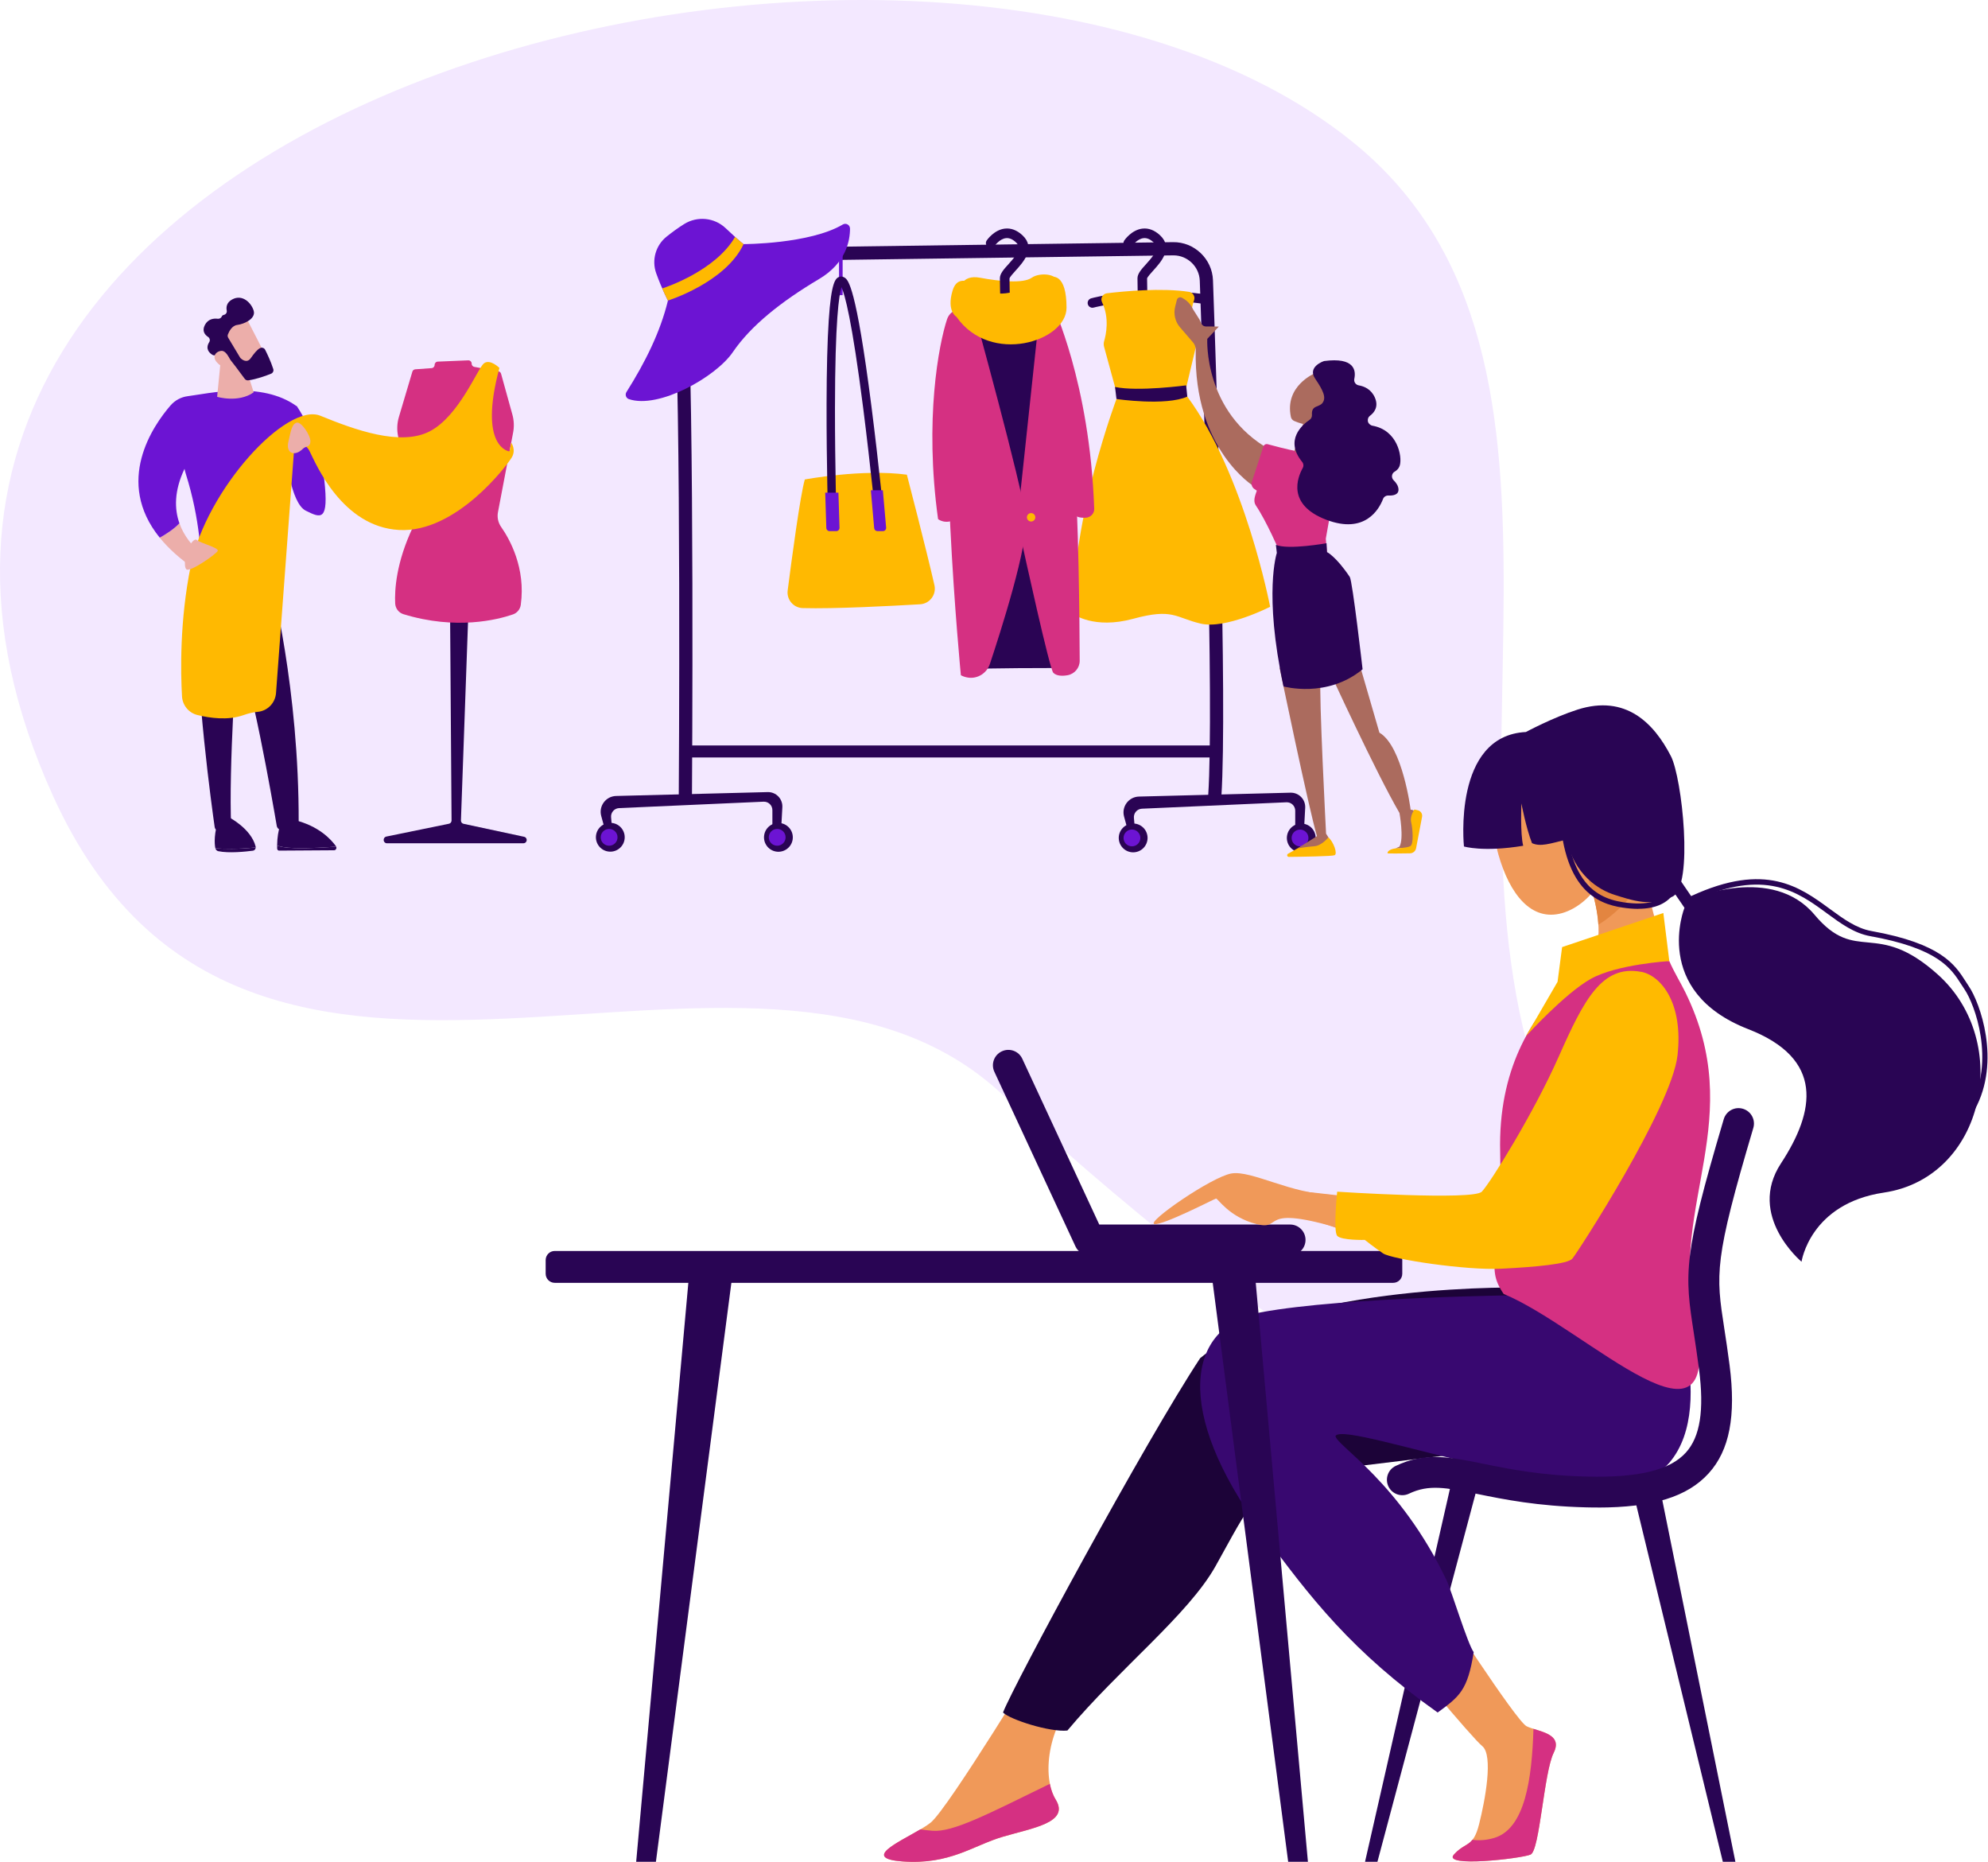 <svg width="1589" height="1488" viewBox="0 0 1589 1488" fill="none" xmlns="http://www.w3.org/2000/svg">
<path d="M1240.62 893.549C1435.71 1422.72 943.218 1006.94 800.819 874.275C600.708 687.846 198.505 979.101 42.515 636.324C-211.896 77.272 744.541 -159.652 1081.63 113.802C1297.16 288.645 1133.72 643.024 1240.62 893.549Z" fill="#F3E8FF"/>
<path d="M1113.55 999.653H443.423C439.374 999.653 436.146 1002.93 436.146 1006.93V1017.85C436.146 1021.9 439.425 1025.12 443.423 1025.12H1113.55C1117.6 1025.12 1120.83 1021.84 1120.83 1017.85V1006.93C1120.83 1002.88 1117.55 999.653 1113.55 999.653Z" fill="#290554"/>
<path d="M1286.11 657.721C1295.18 689.751 1273.04 722.704 1248.6 729.674C1224.15 736.592 1206.73 714.863 1197.66 682.833C1188.59 650.802 1200.99 619.233 1225.43 612.314C1249.88 605.396 1277.04 625.741 1286.11 657.721Z" fill="#F09959"/>
<path d="M1149.12 1277.99C1149.12 1277.99 1211.75 1375.26 1220.21 1379.46C1228.66 1383.71 1249.78 1384.74 1241.88 1400.63C1233.94 1416.46 1230.76 1478.83 1223.38 1482.01C1216 1485.19 1152.56 1492.57 1162.09 1482.01C1171.62 1471.45 1177.46 1476.73 1182.23 1457.72C1187.05 1438.7 1193.76 1402.73 1184.79 1395.35C1175.82 1387.97 1120.83 1321.34 1120.83 1321.34L1149.12 1277.99Z" fill="#F09959"/>
<path d="M834.044 1319.76C834.044 1319.76 757.94 1445.21 743.846 1456.49C729.753 1467.76 683.219 1484.67 721.297 1487.49C759.323 1490.31 777.671 1474.78 801.604 1467.76C825.537 1460.69 855.158 1456.49 843.884 1438.14C832.609 1419.85 837.273 1379.82 861.616 1354.45C885.908 1329.08 834.044 1319.76 834.044 1319.76Z" fill="#F09959"/>
<path d="M1222.4 1028.91C1222.4 1028.91 1034.01 1023.99 959.293 1085.29C915.578 1151.55 809.903 1346.96 801.703 1368.49C807.34 1374.13 839.063 1384.32 853.157 1382.89C894.719 1333.33 949.709 1290.44 971.541 1251.59C998.498 1203.67 1006.8 1179.69 1050.46 1175.49C1094.18 1171.23 1192.83 1157.19 1222.4 1157.19C1251.97 1157.19 1222.4 1028.91 1222.4 1028.91Z" fill="#1C0338"/>
<path d="M1305.21 1191.74L1377.05 1487.75H1387.09L1327.25 1191.74H1305.21Z" fill="#290554"/>
<path d="M1160.63 1182.29L1091.07 1487.75H1100.98L1182.4 1182.29H1160.63Z" fill="#290554"/>
<path d="M1329.71 1016L1220.2 1034.91C1220.2 1034.91 1074.65 1036.24 1008.08 1048.65C947.552 1059.92 938.635 1128.7 1008.08 1223.4C1047.54 1277.21 1080.9 1320.11 1149.11 1368.49C1166.49 1355.73 1173.1 1350.91 1177.91 1320.26C1173 1313.5 1160.18 1271.12 1156.24 1262.81C1118.52 1183.94 1068.14 1155.24 1067.42 1147.5C1075.88 1133.77 1291.43 1219.15 1334.27 1168.93C1375.17 1121.01 1329.71 1015.95 1329.71 1015.95V1016Z" fill="#380870"/>
<path d="M1334.28 767.999C1305.42 763.951 1276.06 769.434 1248.59 789.319C1224.6 813.816 1197.39 854.148 1199.08 920.72C1201.18 1005.28 1186.01 1010.71 1201.85 1033.98C1267.96 1061.3 1381.07 1178.6 1354.42 1052.84C1335.15 961.77 1396.7 893.866 1347.04 792.855C1342.99 784.604 1337.97 776.66 1334.28 767.999Z" fill="#D53082"/>
<path d="M1334.28 768.005C1316.49 725.93 1312.14 678.679 1312.14 678.679L1265.65 692.413C1265.65 692.413 1292.1 751.606 1266.73 772.72C1261.35 777.23 1255.1 782.662 1248.59 789.273C1276.06 769.389 1305.47 763.905 1334.28 767.954V768.005Z" fill="#F09959"/>
<path d="M1313.58 689.904C1310.81 687.444 1307.38 684.369 1303.74 681.191L1265.82 692.415L1265.71 692.62C1266.64 694.721 1276.27 717.27 1277.55 738.949C1288.88 732.081 1301.23 720.909 1315.37 701.383C1314.61 697.027 1313.99 693.183 1313.53 689.904" fill="#E38540"/>
<path d="M1301.58 781.224C1253.66 797.982 1258.99 848.462 1214.92 922.875C1192.11 961.363 1170.9 960.799 1170.9 960.799C1170.9 960.799 1117.39 961.209 1052.67 953.317C1012.13 948.346 1009.57 960.441 1037.75 970.485C1094.59 990.831 1153.57 1012.66 1201.18 1007.38C1248.74 1002.11 1330.08 880.749 1334.28 849.129C1340.07 805.413 1325.72 772.717 1301.58 781.173V781.224Z" fill="#F09959"/>
<path d="M1276.93 1204.64C1273.96 1204.64 1270.89 1204.64 1267.76 1204.54C1228.71 1203.57 1202.16 1198.19 1180.79 1193.83C1155.88 1188.76 1142.15 1185.99 1126.16 1193.62C1120.01 1196.55 1112.68 1193.93 1109.76 1187.83C1106.84 1181.68 1109.4 1174.36 1115.55 1171.43C1138.97 1160.26 1158.6 1164.21 1185.71 1169.74C1206.11 1173.89 1231.53 1179.07 1268.37 1179.94C1309.63 1180.97 1334.79 1174.87 1347.55 1160.72C1358.93 1148.12 1362.26 1126.95 1358.01 1094.1C1356.57 1082.88 1355.09 1073.5 1353.86 1065.25C1350.27 1041.98 1347.86 1026.61 1350.83 1002.83C1353.55 980.738 1360.88 951.321 1377.79 894.333C1379.74 887.824 1386.55 884.083 1393.11 886.03C1399.62 887.978 1403.36 894.794 1401.42 901.354C1369.9 1007.59 1371.49 1017.94 1378.2 1061.51C1379.48 1069.91 1380.97 1079.44 1382.45 1090.97C1387.68 1131.51 1382.4 1158.88 1365.85 1177.22C1348.84 1196.08 1321.21 1204.69 1276.93 1204.69V1204.64Z" fill="#290554"/>
<path d="M839.167 1425.47C788.687 1450.17 761.474 1464.31 745.279 1462.98C741.435 1462.67 738.309 1462.26 735.644 1461.85C717.605 1472.51 688.906 1485.07 721.243 1487.48C759.27 1490.3 777.617 1474.77 801.55 1467.75C825.483 1460.68 855.105 1456.47 843.83 1438.13C841.678 1434.64 840.089 1430.34 839.115 1425.47" fill="#D53082"/>
<path d="M1225.69 1381.56C1224.46 1421.53 1218.97 1461.14 1194.53 1468.63C1188.02 1470.63 1182.13 1470.88 1176.9 1470.22C1173.06 1474.98 1168.34 1475.03 1162.09 1482C1152.56 1492.56 1216 1485.18 1223.38 1482C1230.76 1478.83 1233.94 1416.46 1241.88 1400.62C1248.39 1387.6 1235.27 1384.58 1225.74 1381.56" fill="#D53082"/>
<path d="M1031.2 1003.14H870.791C865.974 1003.14 861.618 1000.37 859.619 996.012L794.789 856.462C791.919 850.312 794.584 842.983 800.786 840.114C806.987 837.244 814.264 839.909 817.134 846.11L878.632 978.536H1031.2C1038.02 978.536 1043.5 984.071 1043.5 990.836C1043.5 997.601 1037.96 1003.14 1031.2 1003.14Z" fill="#290554"/>
<path d="M1064.77 954.698C1032.33 954.237 1000.19 934.916 984.205 937.735C968.216 940.554 916.096 976.735 922.656 978.119C929.216 979.503 970.573 958.081 971.957 957.773C973.341 957.466 982.309 972.635 1004.4 978.17C1026.49 983.756 1004.55 961.617 1072.97 982.321C1117.45 995.748 1064.72 954.698 1064.72 954.698H1064.77Z" fill="#F09959"/>
<path d="M1329.51 729.619L1334.28 768.004C1334.28 768.004 1292.36 770.515 1271.45 782.251C1250.59 793.987 1219.79 827.914 1219.79 827.914L1244.95 784.557L1248.59 756.832L1329.51 729.567V729.619Z" fill="#FFBA00"/>
<path d="M1311.68 776.61C1280.52 770.767 1266.12 798.698 1245.93 844.258C1225.74 889.818 1191.25 945.166 1184.38 952.29C1177.51 959.413 1068.81 952.29 1068.81 952.29C1068.81 952.29 1065.53 983.757 1068.81 987.549C1072.09 991.29 1090.9 990.829 1090.9 990.829C1090.9 990.829 1098.43 996.825 1105.46 1001.59C1112.53 1006.36 1172.18 1015.27 1199.91 1013.84C1227.63 1012.46 1253 1010.1 1256.74 1005.84C1260.48 1001.64 1336.13 885.103 1340.84 843.284C1345.56 801.465 1327.62 779.582 1311.73 776.558" fill="#FFBA00"/>
<path d="M1219.79 584.944C1160.86 587.762 1170.13 676.423 1170.13 676.423C1170.13 676.423 1185.46 681.138 1217.49 675.859C1215.03 666.327 1216.05 642.035 1216.05 642.035C1216.05 642.035 1219.79 661.766 1224.51 673.758C1231.27 676.884 1238.96 674.116 1251.98 670.939C1258.69 699.126 1277.6 711.015 1290.52 715.064C1304.82 719.574 1319.99 724.955 1336.9 716.448C1353.81 707.941 1344.53 621.535 1335.51 604.162C1322.04 578.076 1299.64 554.707 1260.9 567.058C1241.47 573.259 1219.74 584.893 1219.74 584.893L1219.79 584.944Z" fill="#290554"/>
<path d="M1322.29 690.208L1346.38 725.416C1346.38 725.416 1319.67 792.141 1397.32 822.378C1458.15 846.055 1450.97 887.771 1423.5 929.693C1396.03 971.614 1439.96 1008.26 1439.96 1008.26C1439.96 1008.26 1446.67 961.774 1505.76 953.011C1586.32 941.07 1609.13 832.884 1548.96 778.817C1499.15 734.077 1484.03 771.129 1450.31 730.951C1416.59 690.772 1352.99 717.933 1352.99 717.933L1329.67 683.904L1322.34 690.259L1322.29 690.208Z" fill="#290554"/>
<path d="M1576.63 887.721C1576.27 887.721 1575.92 887.619 1575.61 887.465C1574.58 886.901 1574.17 885.62 1574.74 884.544C1594.98 847.542 1578.48 802.649 1570.18 790.503C1569.3 789.221 1568.43 787.889 1567.56 786.505C1559.36 773.744 1549.22 757.909 1494.99 748.12C1481.93 745.763 1471.37 738.024 1460.15 729.773C1437.03 712.81 1410.79 693.54 1353.8 719.78C1352.73 720.292 1351.45 719.779 1350.93 718.755C1350.42 717.678 1350.93 716.397 1352.01 715.936C1411.25 688.672 1438.57 708.71 1462.66 726.391C1473.47 734.283 1483.62 741.765 1495.71 743.969C1551.83 754.065 1562.54 770.823 1571.15 784.25C1572.02 785.583 1572.84 786.864 1573.66 788.145C1582.37 800.855 1599.7 847.85 1578.48 886.645C1578.07 887.363 1577.35 887.773 1576.58 887.773L1576.63 887.721Z" fill="#290554"/>
<path d="M1309.37 726.288C1305.53 726.288 1301.32 725.929 1296.86 725.263C1276.26 722.188 1248.59 710.452 1246.44 644.649C1246.44 643.47 1247.31 642.497 1248.49 642.445C1249.72 642.445 1250.64 643.317 1250.69 644.495C1251.61 671.606 1256.94 691.695 1266.68 704.149C1274.06 713.63 1283.85 718.96 1297.48 721.009C1316.54 723.879 1329.2 720.343 1335.04 710.555C1335.66 709.53 1336.99 709.222 1337.97 709.786C1338.99 710.401 1339.3 711.733 1338.68 712.707C1333.3 721.676 1323.46 726.237 1309.32 726.237L1309.37 726.288Z" fill="#290554"/>
<path d="M550.927 1016.97L508.496 1487.75H524.274L585.648 1016.97H550.927Z" fill="#290554"/>
<path d="M968.26 1016.97L1029.63 1487.75H1045.41L1002.98 1016.97H968.26Z" fill="#290554"/>
<path d="M970.98 595.704H547.802V605.299H970.98V595.704Z" fill="#2A0454"/>
<path d="M976.248 636.349L965.713 635.662C970.526 561.85 961.774 302.134 958.976 224.296C958.574 213.079 949.189 204.06 937.993 204.06C937.897 204.06 937.805 204.06 937.709 204.06L566.765 209.118C561.804 209.184 557.218 211.229 553.852 214.871C550.477 218.525 548.799 223.273 549.127 228.239C555.282 322.151 553.105 632.908 553.083 636.038L542.526 635.96C542.547 632.834 544.724 322.461 538.591 228.929C538.075 221.043 540.742 213.507 546.097 207.706C551.448 201.914 558.735 198.666 566.621 198.561L937.565 193.503C954.592 193.258 968.913 206.91 969.525 223.911C972.327 301.876 981.091 562.038 976.248 636.344V636.349Z" fill="#2A0454"/>
<path d="M484.427 666.246L480.558 652.065C478.394 644.135 484.239 636.279 492.453 636.069L613.568 632.966C620.27 632.795 625.695 638.373 625.332 645.07L624.217 665.704C624.143 667.076 623.006 668.152 621.633 668.152H619.955C618.525 668.152 617.367 666.993 617.367 665.564V647.374C617.367 643.532 614.163 640.463 610.32 640.633L494.853 645.765C491.019 645.936 488.099 649.267 488.431 653.088L489.498 665.336C489.629 666.849 488.435 668.147 486.918 668.147C485.751 668.147 484.728 667.365 484.422 666.241L484.427 666.246Z" fill="#2A0454"/>
<path d="M499.264 670.314C499.958 663.993 495.395 658.306 489.074 657.613C482.753 656.92 477.066 661.482 476.373 667.803C475.679 674.125 480.242 679.811 486.563 680.505C492.884 681.198 498.571 676.636 499.264 670.314Z" fill="#2A0454"/>
<path d="M491.616 673.861C494.24 671.237 494.24 666.983 491.616 664.359C488.992 661.735 484.738 661.735 482.114 664.359C479.49 666.983 479.49 671.237 482.114 673.861C484.738 676.485 488.992 676.485 491.616 673.861Z" fill="#6C14D3"/>
<path d="M633.544 670.98C634.563 664.703 630.3 658.789 624.023 657.77C617.746 656.751 611.832 661.014 610.813 667.291C609.794 673.568 614.056 679.482 620.333 680.501C626.611 681.52 632.525 677.258 633.544 670.98Z" fill="#2A0454"/>
<path d="M625.959 673.858C628.583 671.235 628.583 666.98 625.959 664.356C623.335 661.733 619.081 661.733 616.457 664.356C613.833 666.98 613.833 671.235 616.457 673.858C619.081 676.482 623.335 676.482 625.959 673.858Z" fill="#6C14D3"/>
<path d="M902.33 666.722L898.461 652.541C896.297 644.611 902.142 636.756 910.356 636.546L1031.47 633.442C1038.17 633.272 1043.6 638.85 1043.24 645.547L1042.12 666.18C1042.05 667.553 1040.91 668.628 1039.54 668.628H1037.86C1036.43 668.628 1035.27 667.47 1035.27 666.04V647.851C1035.27 644.008 1032.07 640.939 1028.22 641.11L912.756 646.242C908.922 646.412 906.002 649.743 906.334 653.564L907.401 665.813C907.532 667.325 906.339 668.624 904.822 668.624C903.655 668.624 902.632 667.841 902.326 666.718L902.33 666.722Z" fill="#2A0454"/>
<path d="M913.872 677.734C918.369 673.237 918.369 665.947 913.872 661.45C909.375 656.953 902.085 656.953 897.588 661.45C893.092 665.947 893.092 673.237 897.588 677.734C902.085 682.23 909.375 682.23 913.872 677.734Z" fill="#2A0454"/>
<path d="M909.518 674.343C912.142 671.719 912.142 667.465 909.518 664.841C906.894 662.217 902.64 662.217 900.016 664.841C897.392 667.465 897.392 671.719 900.016 674.343C902.64 676.967 906.894 676.967 909.518 674.343Z" fill="#6C14D3"/>
<path d="M1051.47 671.38C1052.45 665.096 1048.14 659.212 1041.86 658.238C1035.58 657.264 1029.69 661.569 1028.72 667.853C1027.74 674.137 1032.05 680.021 1038.33 680.995C1044.62 681.969 1050.5 677.664 1051.47 671.38Z" fill="#2A0454"/>
<path d="M1043.82 674.44C1046.47 671.84 1046.51 667.586 1043.91 664.939C1041.31 662.291 1037.05 662.254 1034.41 664.854C1031.76 667.454 1031.72 671.708 1034.32 674.356C1036.92 677.003 1041.18 677.041 1043.82 674.44Z" fill="#6C14D3"/>
<path d="M673.512 201.312H670.631V235.855H673.512V201.312Z" fill="#6C14D3"/>
<path d="M643.284 383.156C643.284 383.156 689.346 374.518 724.851 379.318C724.851 379.318 740.212 438.21 746.892 467.635C748.601 475.167 743.154 482.428 735.443 482.882C712.27 484.246 666.689 486.633 641.627 485.929C634.231 485.719 628.639 479.18 629.584 471.844C632.744 447.281 639.66 395.488 643.288 383.156H643.284Z" fill="#FFB901"/>
<path d="M703.733 422.018C702.023 422.018 700.563 420.719 700.393 418.984C700.349 418.529 695.895 372.817 689.976 326.344C680.957 255.522 675.235 235.23 672.591 229.455C670.65 235.436 667.445 256.008 667.384 326.502C667.345 372.773 668.696 418.105 668.709 418.556C668.765 420.409 667.305 421.957 665.452 422.013C663.594 422.062 662.051 420.61 661.994 418.757C661.981 418.28 660.556 370.422 660.674 322.768C660.744 294.743 661.325 272.252 662.405 255.929C664.42 225.438 667.712 222.072 671.196 221.137C672.542 220.774 673.954 221.04 675.178 221.888C677.876 223.759 684.201 228.14 696.507 324.465C702.504 371.392 707.033 417.865 707.077 418.328C707.256 420.173 705.905 421.817 704.061 421.996C703.951 422.005 703.842 422.013 703.733 422.013V422.018Z" fill="#2A0454"/>
<path d="M659.594 393.709H670.151L671.025 421.756C671.069 423.212 669.902 424.418 668.446 424.418H663.056C661.661 424.418 660.52 423.312 660.477 421.918L659.594 393.713V393.709Z" fill="#6C14D3"/>
<path d="M696.061 391.79H705.656L708.287 421.608C708.419 423.116 707.23 424.414 705.717 424.414H701.302C699.964 424.414 698.85 423.391 698.731 422.062L696.061 391.79Z" fill="#6C14D3"/>
<path d="M533.887 240.178C533.887 240.178 528.873 230.604 524.502 218.373C520.747 207.873 524.051 196.109 532.751 189.133C536.908 185.797 541.751 182.212 546.848 179.039C557.388 172.473 571.023 173.802 580.028 182.352C585.278 187.34 590.939 192.525 594.34 195.078C594.34 195.078 647.2 195.078 673.677 179.389C676.204 177.889 679.4 179.738 679.408 182.676C679.43 192.306 676.235 210.177 654.797 222.906C624.092 241.14 600.102 260.33 585.706 281.44C572.177 301.286 526.416 327.069 502.644 318.925C500.328 318.134 499.423 315.341 500.73 313.273C515.719 289.54 527.776 265.336 533.887 240.178Z" fill="#6C14D3"/>
<path d="M594.344 195.078C592.565 193.745 590.17 191.686 587.534 189.316C572.011 216.166 532.716 229.407 529.332 230.504C531.898 236.375 533.891 240.178 533.891 240.178C533.891 240.178 579.953 225.783 594.344 195.078Z" fill="#FFB901"/>
<path d="M873.194 245.935C871.52 245.935 869.981 244.829 869.5 243.137C868.923 241.096 870.112 238.976 872.154 238.403C873.714 237.962 910.976 227.715 964.898 235.418C966.997 235.719 968.457 237.66 968.155 239.758C967.853 241.857 965.913 243.312 963.814 243.015C911.488 235.54 874.606 245.686 874.239 245.787C873.889 245.887 873.539 245.931 873.194 245.931V245.935Z" fill="#2A0454"/>
<path d="M913.297 240.256C911.247 240.256 909.542 238.634 909.463 236.566C909.463 236.492 909.179 229.139 909.179 222.425C909.179 218.661 912.243 215.277 916.121 211.002C924.051 202.255 926.608 197.901 921.931 193.582C919.229 191.086 916.641 190.015 914.031 190.303C908.912 190.867 905.031 196.397 904.991 196.454C903.789 198.194 901.402 198.635 899.658 197.442C897.914 196.244 897.464 193.87 898.653 192.126C898.889 191.781 904.497 183.672 913.126 182.684C918.036 182.124 922.748 183.895 927.137 187.943C938.162 198.119 927.928 209.415 921.813 216.16C919.946 218.219 917.135 221.323 916.86 222.503C916.86 229.052 917.135 236.204 917.135 236.273C917.218 238.394 915.566 240.173 913.446 240.256C913.398 240.256 913.345 240.256 913.297 240.256Z" fill="#2A0454"/>
<path d="M884.751 234.362C898.683 232.697 928.606 229.882 950.389 233.217C953.545 233.702 955.521 236.968 954.402 239.958C951.267 248.303 950.952 260.469 955.595 271.415C956.273 273.015 956.434 274.785 956.032 276.473L947.084 314.063L893.346 316.944L882.474 277.072C882.076 275.62 882.089 274.095 882.517 272.652C884.017 267.603 886.981 254.148 880.856 241.519C879.353 238.424 881.333 234.773 884.751 234.362Z" fill="#FFB901"/>
<path d="M1015.21 484.869C1015.21 484.869 995.062 379.316 949.004 316.939L892.39 318.859C892.39 318.859 856.885 412.897 857.846 490.626C857.846 490.626 874.161 503.102 905.827 494.464C937.494 485.826 939.413 493.502 959.566 498.302C979.718 503.102 1015.22 484.869 1015.22 484.869H1015.21Z" fill="#FFB901"/>
<path d="M891.244 309.229L892.389 318.864C892.389 318.864 931.733 324.621 949.004 316.945L948.082 307.939C948.082 307.939 909.661 313.107 891.244 309.229Z" fill="#2A0454"/>
<path d="M767.069 231.539C767.069 231.539 768.031 219.063 783.384 221.943C798.736 224.824 817.927 226.743 824.646 221.943C831.365 217.143 848.671 218.656 844.798 228.662C833.284 258.41 767.074 231.543 767.074 231.543L767.069 231.539Z" fill="#FFB901"/>
<path d="M803.33 240.256C801.28 240.256 799.575 238.634 799.496 236.566C799.496 236.492 799.212 229.139 799.212 222.425C799.212 218.661 802.277 215.277 806.154 211.002C814.084 202.255 816.641 197.901 811.964 193.582C809.262 191.086 806.674 190.015 804.065 190.303C798.946 190.867 795.064 196.397 795.024 196.454C793.822 198.194 791.435 198.635 789.691 197.442C787.947 196.244 787.497 193.87 788.686 192.126C788.922 191.781 794.53 183.672 803.16 182.684C808.069 182.124 812.781 183.895 817.17 187.943C828.195 198.119 817.961 209.415 811.846 216.16C809.979 218.219 807.168 221.323 806.893 222.503C806.893 229.052 807.168 236.204 807.168 236.273C807.251 238.394 805.599 240.173 803.479 240.256C803.431 240.256 803.378 240.256 803.33 240.256Z" fill="#2A0454"/>
<path d="M779.54 534.767C781.459 533.806 845.75 533.806 845.75 533.806L836.155 413.857L794.893 414.819L779.54 534.767Z" fill="#2A0454"/>
<path d="M784.341 410.983H836.16L838.079 249.772L764.188 250.73L784.341 410.983Z" fill="#2A0454"/>
<path d="M756.991 255.074C750.356 275.17 738.771 335.308 749.792 414.82C749.792 414.82 755.549 419.62 764.187 414.82L768.025 246.891L766.818 247.039C762.272 247.608 758.43 250.72 756.991 255.074Z" fill="#D53082"/>
<path d="M841.929 244.094C841.133 244.509 870.955 304.31 874.614 406.602C874.754 410.471 871.501 413.623 867.628 413.741C865.36 413.811 862.951 413.641 861.106 412.902C856.306 410.983 836.158 257.449 836.158 257.449L841.929 244.094Z" fill="#D53082"/>
<path d="M763.814 247.154L777.619 245.935C777.619 245.935 816.962 387.954 819.843 413.864C822.195 435.013 799.607 505.393 791.227 530.542C788.797 537.843 781.536 542.568 773.916 541.488C771.914 541.204 769.899 540.614 768.024 539.574C768.024 539.574 746.914 321.749 763.814 247.163V247.154Z" fill="#D53082"/>
<path d="M831.359 245.935L813.759 410.821C813.34 414.751 813.554 418.716 814.393 422.576C819.569 446.344 838.978 534.713 841.912 537.646C844.486 540.221 848.985 540.299 853.168 539.6C858.86 538.647 863.026 533.725 863.004 527.954C862.895 499.549 862.239 409.068 858.226 364.921C853.426 312.145 838.073 245.935 838.073 245.935H831.355H831.359Z" fill="#D53082"/>
<path d="M826.537 415.752C827.848 414.441 827.848 412.315 826.537 411.004C825.226 409.693 823.1 409.693 821.789 411.004C820.478 412.315 820.478 414.441 821.789 415.752C823.1 417.063 825.226 417.063 826.537 415.752Z" fill="#FFB901"/>
<path d="M764.498 253.177C764.498 253.177 756.511 248.81 761.311 232.496C766.111 216.182 780.502 228.658 792.978 233.458C805.454 238.258 828.483 226.739 835.201 222.901C841.92 219.063 852.473 219.063 852.473 245.93C852.473 272.796 791.675 292.088 764.498 253.177Z" fill="#FFB901"/>
<path d="M1063.65 538.578C1063.65 538.578 1099.69 617.114 1118.59 649.642C1118.59 649.642 1122.34 670.109 1118.59 676.546L1115.39 677.966L1130.32 677.522C1130.32 677.522 1131.64 649.989 1130.61 648.456C1129.58 646.915 1127.51 647.02 1127.51 647.02C1127.51 647.02 1121.1 596.284 1102.55 585.458L1084.58 523.549L1063.64 538.578H1063.65Z" fill="#AB6B5E"/>
<path d="M1109.02 681.821C1108.99 682.184 1120.68 682.014 1127.02 681.901C1129.36 681.861 1131.36 680.215 1131.86 677.924L1136.65 652.746C1137.11 650.35 1135.59 648.027 1133.22 647.486L1130.54 646.873C1130.54 646.873 1126.72 652.109 1127.93 657.038C1129.13 661.967 1130.19 674.738 1127.16 676.222C1124.13 677.707 1115.39 677.973 1115.39 677.973C1115.39 677.973 1109.21 678.586 1109.01 681.829L1109.02 681.821Z" fill="#FFB901"/>
<path d="M1029.5 682.279C1028.32 682.949 1028.8 684.756 1030.17 684.74C1040.79 684.635 1064.59 684.296 1066.7 683.417C1069.43 682.279 1065.71 672.469 1061.79 669.146L1040.14 676.213L1029.5 682.271V682.279Z" fill="#FFB901"/>
<path d="M1022.78 533.568C1022.78 533.568 1046.06 646.221 1052.65 668.188L1037.06 677.966C1037.06 677.966 1044.87 676.635 1050.67 676.216C1056.46 675.796 1061.78 669.148 1061.78 669.148L1059.92 666.172C1059.92 666.172 1054.08 554.132 1055.5 541.418L1022.78 533.568Z" fill="#AB6B5E"/>
<path d="M964.973 270.814C964.973 270.814 961.762 329.415 1015.11 359.353L1002.27 388.646C1002.27 388.646 953.969 359.434 955.752 279.745C955.8 277.462 954.978 275.235 953.485 273.509L943.215 261.601C939.303 257.067 937.842 250.912 939.295 245.095L940.65 239.69C941.102 237.883 943.159 237.012 944.772 237.948L945.845 238.569C949.266 240.553 951.968 243.563 953.582 247.169L958.737 255.3C960.617 259.512 961.06 261.278 965.651 260.875L974.194 260.972L964.965 270.798L964.973 270.814Z" fill="#AB6B5E"/>
<path d="M1013.25 354.964C1022.18 357.441 1052.42 365.396 1071.3 365.073L1059.71 430.475L1060.63 441.14L1022.84 440.971C1022.84 440.971 1012.2 416.268 1003.81 403.95C1001.39 400.392 1003.19 396.148 1004.56 392.066L1002.67 390.808C1000.75 389.533 999.918 387.129 1000.63 384.935L1009.83 356.78C1010.31 355.36 1011.8 354.561 1013.25 354.956L1013.25 354.964Z" fill="#D53082"/>
<path d="M1019.82 435.389L1020.56 441.851C1020.56 441.851 1009.88 473.83 1025.9 548.526C1025.9 548.526 1060.59 558.352 1089.11 534.835C1089.11 534.835 1081.06 464.335 1078.87 461.051C1067.93 444.691 1060.64 441.141 1060.64 441.141L1060.31 434.082C1060.31 434.082 1029.81 439.6 1019.82 435.389Z" fill="#2A0454"/>
<path d="M1034.6 360.232C1034.47 360.054 1042.49 336.014 1042.49 336.014L1053.98 337.054L1058.47 364.33C1058.47 364.33 1040.46 367.969 1034.59 360.232H1034.6Z" fill="#AB6B5E"/>
<path d="M1051.23 298.096C1050.46 298.572 1026.67 308.407 1031.79 333.101C1032.09 334.561 1033.06 335.795 1034.43 336.4C1037.92 337.957 1045.43 340.62 1054.42 339.708C1066.88 338.441 1075.05 316.7 1074.7 310.367C1074.35 304.042 1058.82 293.361 1051.23 298.088V298.096Z" fill="#AB6B5E"/>
<path d="M1058.47 288.496C1057.84 288.577 1044.73 293.151 1051.24 302.654C1057.75 312.166 1060.18 317.756 1057.11 321.935C1054.3 325.735 1048.09 323.573 1048.64 331.487C1048.74 333.068 1048.07 334.609 1046.75 335.496C1040.89 339.458 1026.61 351.655 1040.76 369.049C1041.92 370.46 1042.15 372.413 1041.26 374.002C1037.12 381.432 1028.41 403.206 1059.93 415.283C1091.07 427.214 1102.32 406.86 1105.46 398.728C1106.13 396.97 1107.87 395.889 1109.76 395.977C1113.18 396.139 1118.03 395.566 1117.81 391C1117.67 388.225 1115.94 385.732 1113.9 383.739C1111.87 381.763 1112.27 378.302 1114.73 376.906C1116.58 375.849 1118.23 374.204 1118.92 371.63C1120.81 364.636 1117.04 343.725 1097 340.184C1095.33 339.885 1093.58 338.32 1093.34 336.642C1093.34 336.618 1093.34 336.594 1093.33 336.569C1093.07 334.948 1093.61 333.286 1094.94 332.31C1098.14 329.962 1102.24 325.235 1098.91 317.659C1095.95 310.939 1090.28 308.672 1086.07 307.946C1083.59 307.519 1081.97 305.187 1082.5 302.727C1083.92 296.039 1082.68 285.326 1058.5 288.496H1058.47Z" fill="#2A0454"/>
<path d="M143.413 418.166C138.929 422.949 132.33 427.083 127.682 429.666C134.62 438.239 144.005 446.824 156.43 455.228L159.984 463.209L171.377 449.554C171.377 449.554 150.931 439.379 143.407 418.166H143.413Z" fill="#ECAEAA"/>
<path d="M204.387 677.17C204.387 676.927 204.375 676.679 204.313 676.431C200.625 661.8 182.305 652.686 182.305 652.686L175.046 653.255C170.873 666.149 171.408 674.062 172.08 677.581C172.097 677.677 172.13 677.773 172.153 677.869C178.143 678.405 190.467 678.755 204.387 677.17Z" fill="#2A0454"/>
<path d="M172.153 677.868C172.474 679.047 173.343 679.961 174.454 680.192C182.971 681.985 196.507 680.542 202.193 679.797C203.445 679.634 204.364 678.472 204.387 677.163C190.467 678.748 178.143 678.398 172.153 677.862V677.868Z" fill="#2A0454"/>
<path d="M235.821 677.722C227.806 677.497 223.661 676.555 221.517 675.675C221.517 676.47 221.517 677.282 221.54 678.123C221.568 679.019 222.234 679.736 223.052 679.73L267.068 679.448C268.472 679.437 269.295 677.812 268.686 676.521C262.916 677 248.218 678.066 235.827 677.717L235.821 677.722Z" fill="#2A0454"/>
<path d="M268.68 676.521C268.629 676.408 268.584 676.296 268.505 676.188C264.619 670.757 254.72 659.945 235.154 655.252L225.769 654.953C225.769 654.953 221.59 662.218 221.511 675.67C223.654 676.544 227.8 677.491 235.814 677.717C248.206 678.061 262.904 676.995 268.674 676.521H268.68Z" fill="#2A0454"/>
<path d="M216.502 463.631C216.502 463.631 239.136 549.656 238.73 657.902C238.724 659.876 237.337 661.58 235.408 661.986C232.56 662.584 228.38 663.294 224.917 663.198C223.067 663.148 221.522 661.777 221.212 659.95C218.036 641.337 199.824 536.486 189.446 519.464C189.446 519.464 182.616 612.848 184.798 661.298C184.855 662.505 183.969 663.548 182.774 663.683C180.957 663.892 178.047 664.056 174.347 663.661C172.943 663.514 171.809 662.448 171.612 661.049C169.35 645.296 156.338 551.534 156.891 483.992C156.925 480.185 166.964 463.62 166.964 463.62H216.508L216.502 463.631Z" fill="#2A0454"/>
<path d="M241.935 341.5C238.173 334.399 238.1 332.577 237.074 324.556C208.918 304.24 166.52 314.522 150.119 316.587C144.744 317.264 139.825 319.915 136.278 324.015C122.222 340.276 91.387 384.805 127.682 429.667C132.324 427.09 138.928 422.955 143.412 418.167C139.397 406.847 139.07 392.38 147.485 374.641C147.772 376.046 148.128 377.439 148.562 378.809C160.164 415.555 160.779 446.136 160.756 453.181C160.756 454.14 161.326 454.997 162.217 455.358C177.485 461.478 206.87 457.834 216.735 456.362C218.545 456.091 219.758 454.411 219.51 452.594C214.671 417.518 244.631 346.576 241.941 341.488L241.935 341.5Z" fill="#6C14D3"/>
<path d="M176.502 287.048L173.558 317.105C173.558 317.105 190.467 322.198 202.769 313.517L194.122 286.196L176.502 287.042V287.048Z" fill="#ECAEAA"/>
<path d="M196.125 252.791C196.531 253.174 213.3 286.107 213.3 286.107L194.292 295.284L173.762 266.434C173.762 266.434 189.312 246.384 196.125 252.797V252.791Z" fill="#ECAEAA"/>
<path d="M182.171 267.223C181.833 268.103 181.918 269.079 182.397 269.885L191.878 285.689C192.025 285.932 192.194 286.146 192.397 286.338C193.525 287.387 197.389 290.444 200.372 286.281C202.916 282.734 205.302 279.513 207.863 278.182C209.357 277.404 211.196 278.024 211.952 279.53C213.514 282.627 216.537 288.938 218.438 294.922C218.912 296.422 218.139 298.03 216.684 298.622C212.837 300.179 205.229 302.999 198.477 303.935C197.366 304.087 196.272 303.619 195.612 302.717C192.707 298.741 184.523 287.618 181.732 284.837C179.137 282.254 174.349 283.224 172.188 283.845C171.371 284.082 170.496 283.969 169.769 283.529C167.58 282.209 163.756 278.927 167.253 273.365C168.122 271.983 167.682 270.139 166.317 269.242C163.875 267.635 161.218 264.617 163.745 259.727C166.306 254.781 170.874 254.335 173.988 254.713C175.364 254.882 176.763 254.16 177.293 252.874C177.53 252.305 177.992 251.82 178.855 251.645C180.485 251.312 181.557 249.823 181.235 248.187C180.688 245.384 181.1 241.746 185.573 239.293C193.773 234.786 200.959 242.13 202.781 248.334C204.608 254.538 195.437 258.921 189.673 259.648C185.437 260.184 183.113 264.809 182.177 267.229L182.171 267.223Z" fill="#2A0454"/>
<path d="M185.291 290.64C185.291 290.64 181.642 279.968 176.977 280.363C172.307 280.752 168.636 285.406 174.422 290.634C181.619 297.137 185.291 290.645 185.291 290.645V290.64Z" fill="#ECAEAA"/>
<path d="M188.605 500.35C188.227 500.35 187.878 500.097 187.782 499.713C185.904 492.471 171.848 484.518 171.707 484.439C171.296 484.208 171.149 483.689 171.38 483.278C171.611 482.866 172.13 482.719 172.542 482.95C173.146 483.289 187.376 491.343 189.434 499.284C189.553 499.741 189.277 500.209 188.825 500.322C188.752 500.339 188.679 500.35 188.611 500.35H188.605Z" fill="#2A0454"/>
<path d="M236.999 324.228C236.999 324.228 255.499 350.128 259.199 383.428C262.899 416.727 256.734 414.263 244.399 408.092C232.064 401.928 228.364 362.458 228.364 362.458L236.999 324.223V324.228Z" fill="#6C14D3"/>
<path d="M374.512 485.178L368.426 655.641C368.381 656.916 369.255 658.038 370.502 658.303L418.912 668.676C419.69 668.845 420.356 669.358 420.711 670.069C421.585 671.817 420.316 673.87 418.359 673.87H309.306C307.856 673.87 306.677 672.691 306.677 671.242V671.084C306.677 669.837 307.557 668.76 308.781 668.506L358.827 658.269C360.056 658.016 360.936 656.933 360.93 655.675L359.712 485.172H374.512V485.178Z" fill="#2A0454"/>
<path d="M376.983 290.567V290.606C376.983 291.864 377.879 292.947 379.12 293.173L398.444 296.737C399.425 296.918 400.22 297.645 400.485 298.604L409.56 331.345C410.846 335.993 411.049 340.872 410.147 345.604L398.026 409.254C397.237 413.388 398.15 417.652 400.564 421.098C407.338 430.782 420.333 453.794 416.255 483.332C415.77 486.863 413.345 489.829 409.978 490.986C397.564 495.255 364.501 503.659 322.498 490.811C318.691 489.649 316.057 486.18 315.865 482.209C315.363 471.724 316.508 449.575 330.242 420.844C331.737 417.719 332.183 414.189 331.461 410.805L318.223 348.7C317.129 343.568 317.338 338.238 318.838 333.207L329.611 296.974C329.921 295.931 330.84 295.192 331.929 295.113L344.969 294.182C346.334 294.086 347.394 292.947 347.394 291.576C347.394 290.178 348.5 289.027 349.893 288.971L374.275 287.955C375.759 287.893 376.994 289.078 376.994 290.561L376.983 290.567Z" fill="#D53082"/>
<path d="M399.184 294.013C399.184 294.013 391.784 286.613 386.849 290.313C381.914 294.013 367.114 332.248 343.684 344.578C320.249 356.913 283.25 343.342 256.12 332.243C228.985 321.143 164.856 391.442 152.521 451.877C143.542 495.87 144.371 537.247 145.482 556.502C145.894 563.615 150.852 569.661 157.767 571.37C167.592 573.801 182.093 575.871 194.456 571.505C199.025 569.892 202.775 569.097 205.849 568.849C213.791 568.194 220.029 561.782 220.621 553.834L234.913 361.419C235.139 358.351 237.496 355.728 240.565 355.491C242.81 355.317 245.376 356.377 247.491 360.607C252.426 370.472 273.391 421.042 319.026 423.507C364.66 425.971 405.36 371.707 409.06 365.542C412.76 359.378 408.603 353.743 408.603 353.743L407.266 360.765C407.266 360.765 381.925 358.142 399.19 294.008L399.184 294.013Z" fill="#FFB901"/>
<path d="M149.022 440.162C149.022 440.162 154.583 429.062 157.364 431.527C160.145 433.992 174.978 437.692 174.053 440.162C173.128 442.627 151.803 457.483 149.022 454.99C146.241 452.497 149.022 440.162 149.022 440.162Z" fill="#ECAEAA"/>
<path d="M241.933 358.762C244.55 356.145 248.098 357.527 248.098 352.597C248.098 347.668 240.698 336.562 236.998 337.797C233.298 339.033 232.542 343.951 230.455 353.206C228.363 362.462 235.763 364.927 241.933 358.762Z" fill="#ECAEAA"/>
</svg>

